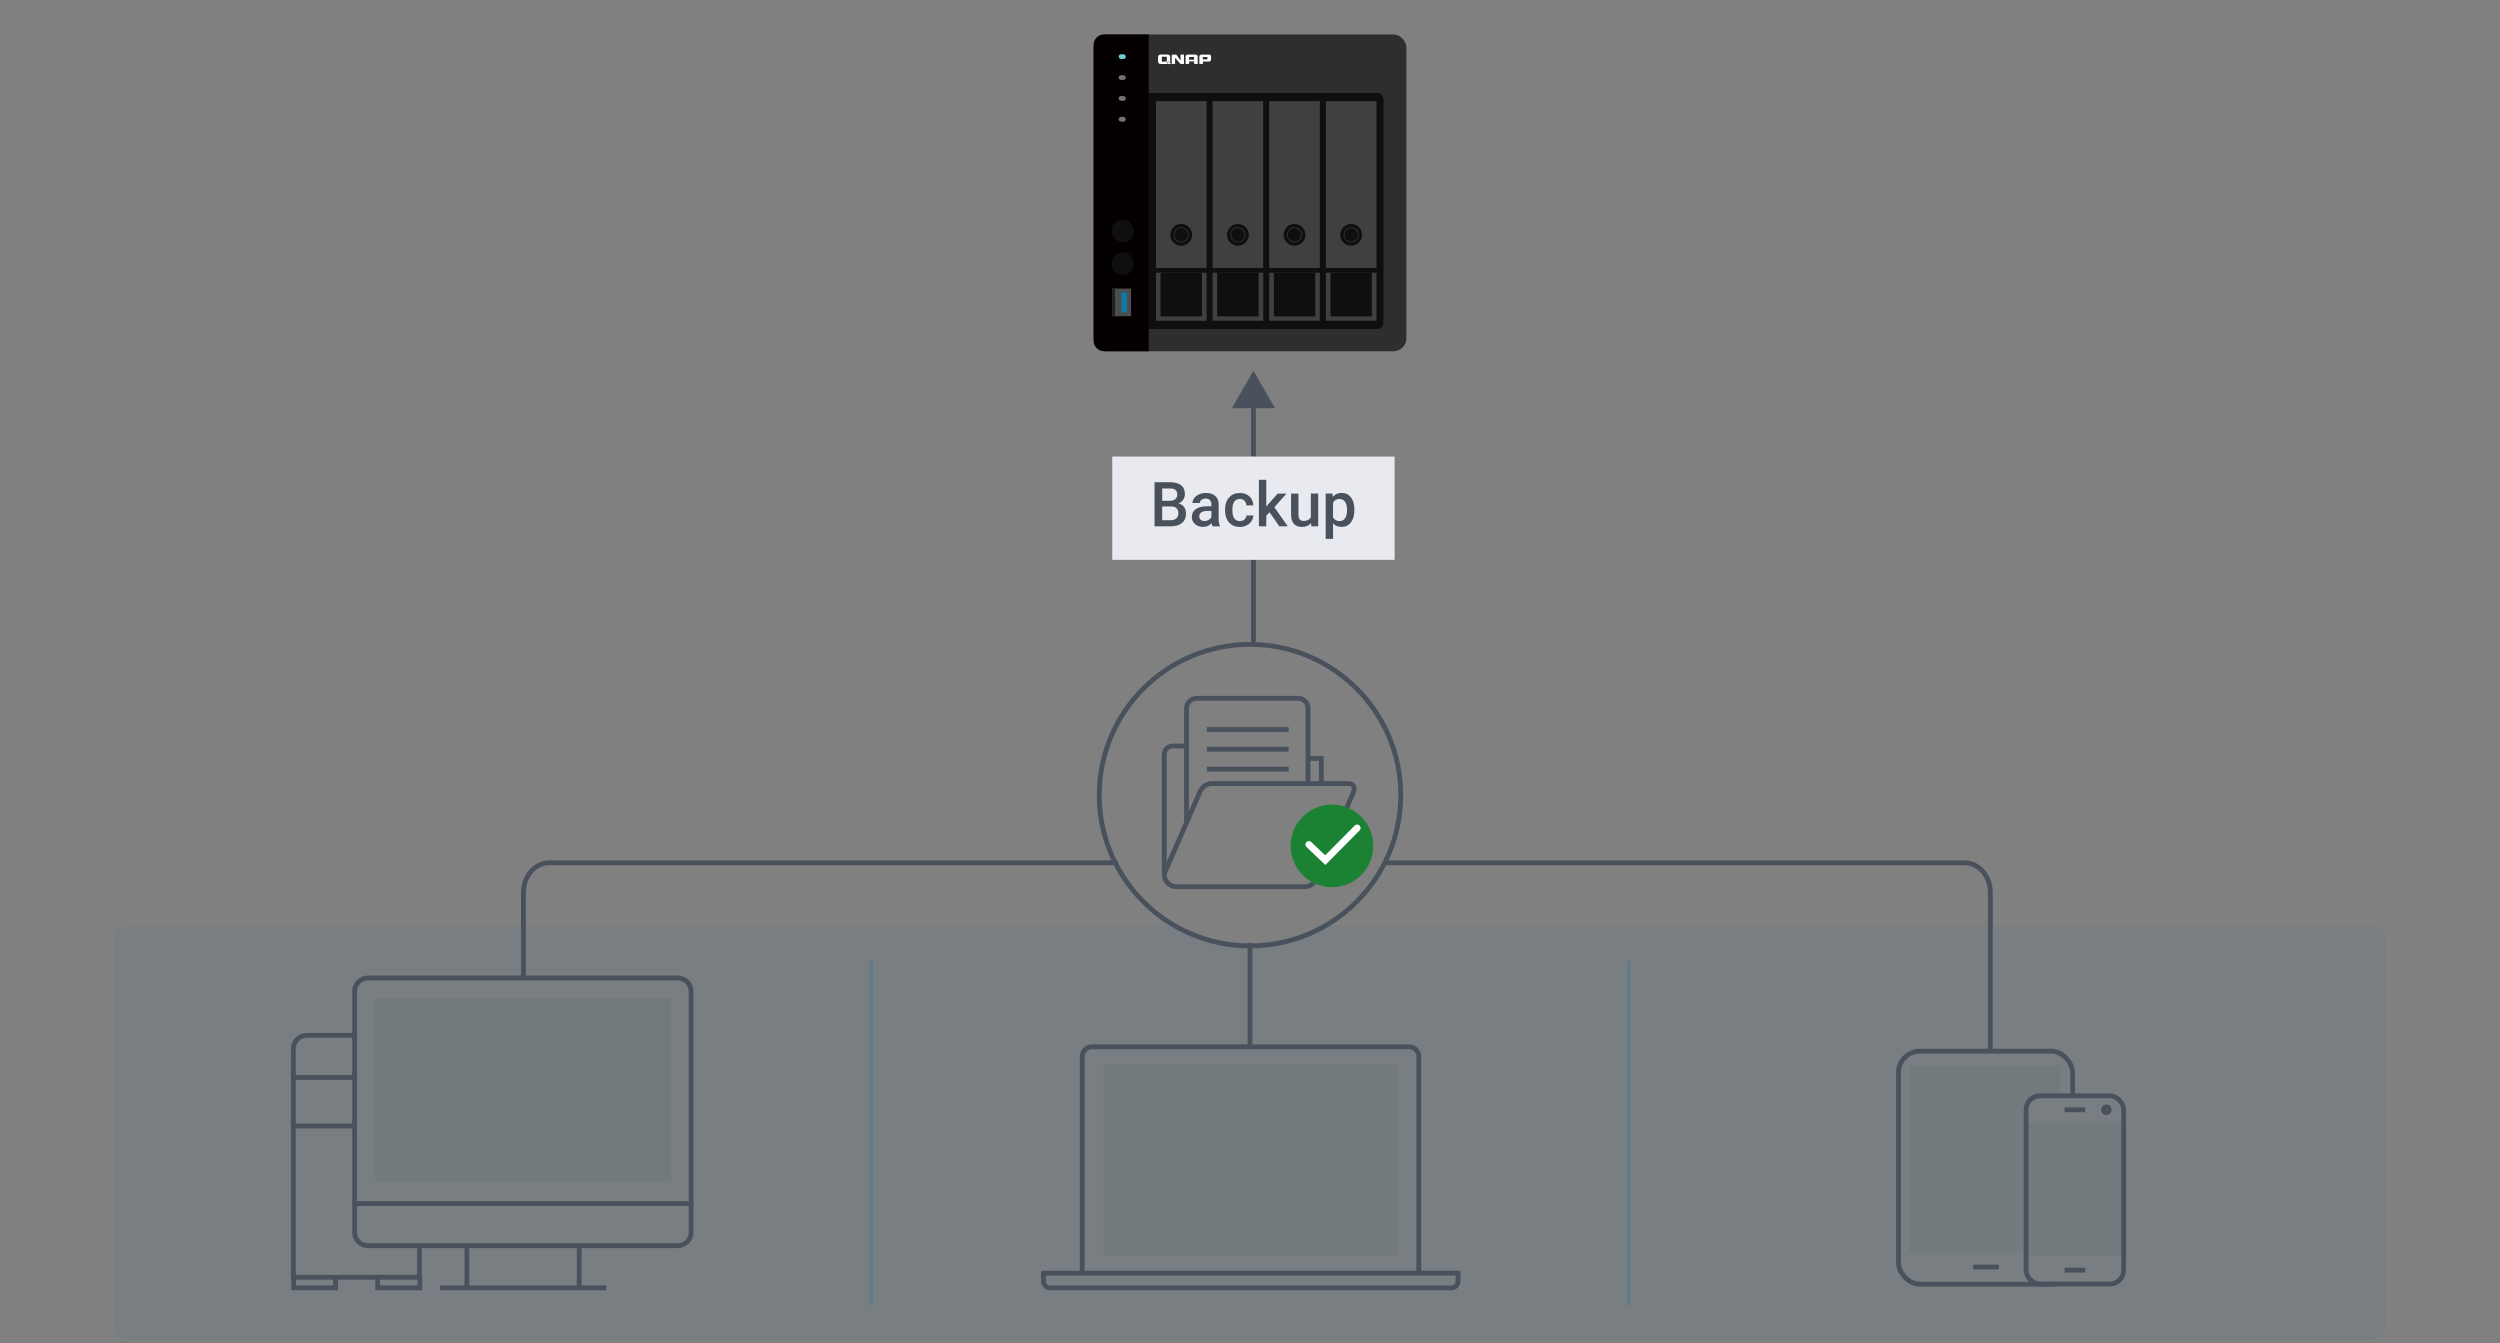<?xml version="1.0" encoding="UTF-8"?>
<svg id="_圖層_1" data-name="圖層 1" xmlns="http://www.w3.org/2000/svg" xmlns:xlink="http://www.w3.org/1999/xlink" viewBox="0 0 726 390">
  <rect x="0" y="0" width="726" height="390" fill="#808080" stroke="none"/>
  <defs>
    <style>
      .cls-1 {
        fill: #0d7aa9;
      }

      .cls-2 {
        fill: #75c8d5;
      }

      .cls-3 {
        fill: #fff;
      }

      .cls-4 {
        fill: #e8eaef;
      }

      .cls-5 {
        fill: #4c4d4f;
      }

      .cls-6, .cls-7, .cls-8, .cls-9, .cls-10 {
        fill: none;
      }

      .cls-11 {
        fill: #1f2123;
      }

      .cls-12 {
        fill: #404040;
      }

      .cls-7 {
        opacity: .4;
        stroke: #39749d;
      }

      .cls-7, .cls-9 {
        stroke-miterlimit: 10;
      }

      .cls-13, .cls-14 {
        isolation: isolate;
      }

      .cls-15 {
        fill: #2e2e2f;
      }

      .cls-14 {
        opacity: .1;
      }

      .cls-14, .cls-16 {
        fill: #49515c;
      }

      .cls-8 {
        stroke: #fff;
        stroke-linecap: round;
        stroke-width: 2px;
      }

      .cls-17 {
        fill: #0f0f0f;
      }

      .cls-18 {
        fill: #717274;
      }

      .cls-9 {
        stroke: #0f0f0f;
      }

      .cls-19 {
        fill: #39749d;
        opacity: .1;
      }

      .cls-20 {
        fill: #1c8233;
      }

      .cls-21 {
        fill: #040000;
      }

      .cls-10 {
        stroke: #49515c;
        stroke-width: 1.4px;
      }

      .cls-22 {
        clip-path: url(#clippath);
      }
    </style>
    <clipPath id="clippath">
      <path class="cls-6" d="M592.44,372.74c-2.27,0-4.06-1.85-4.06-4.06v-46.51c0-2.27,1.85-4.06,4.06-4.06h12.55v-14.11h-55.71v70h55.71v-1.32h-12.55v.06Z"/>
    </clipPath>
  </defs>
  <path class="cls-19" d="M689,269h-306.3c-5.92,2.99-12.61,4.69-19.7,4.69s-13.78-1.7-19.7-4.69H37c-2.21,0-4,1.79-4,4v112c0,2.21,1.79,4,4,4h652c2.21,0,4-1.79,4-4v-112c0-2.21-1.79-4-4-4Z"/>
  <g>
    <polyline class="cls-10" points="109.67 370.91 109.67 374 121.91 374 121.91 370.91"/>
    <polyline class="cls-10" points="85.29 370.91 85.29 374 97.43 374 97.43 370.91"/>
    <path class="cls-10" d="M102.98,300.66h-13.88c-2.16,0-3.91,1.75-3.91,3.91v66.35h36.62v-9.16"/>
    <line class="cls-10" x1="85.29" y1="312.9" x2="102.98" y2="312.9"/>
    <line class="cls-10" x1="168.2" y1="374" x2="168.2" y2="361.76"/>
    <line class="cls-10" x1="135.59" y1="361.76" x2="135.59" y2="374"/>
    <line class="cls-10" x1="127.77" y1="374" x2="176.02" y2="374"/>
    <path class="cls-10" d="M200.81,349.52h-97.83v8.33c0,2.16,1.75,3.91,3.91,3.91h89.9c2.16,0,3.91-1.75,3.91-3.91v-8.33h.12Z"/>
    <path class="cls-10" d="M102.98,349.21v-61.3c0-2.16,1.75-3.91,3.91-3.91h89.9c2.16,0,3.91,1.75,3.91,3.91v62.03"/>
    <rect class="cls-14" x="108.95" y="289.86" width="85.99" height="53.59"/>
    <line class="cls-10" x1="85.29" y1="326.99" x2="102.98" y2="326.99"/>
  </g>
  <g>
    <rect class="cls-14" x="588.5" y="326.3" width="28.22" height="38.44"/>
    <g id="_圖層_11" data-name=" 圖層 11">
      <circle class="cls-10" cx="611.69" cy="322.29" r=".84"/>
      <line class="cls-10" x1="599.56" y1="368.86" x2="605.54" y2="368.86"/>
      <line class="cls-10" x1="599.56" y1="322.29" x2="605.54" y2="322.29"/>
      <rect class="cls-10" x="588.38" y="318.23" width="28.33" height="54.64" rx="4" ry="4"/>
    </g>
    <g class="cls-22">
      <g>
        <rect class="cls-14" x="554.61" y="309.38" width="43.82" height="54.22"/>
        <rect class="cls-10" x="551.32" y="305.26" width="50.57" height="67.67" rx="6.25" ry="6.25"/>
        <line class="cls-10" x1="573.02" y1="367.96" x2="580.49" y2="367.96"/>
      </g>
    </g>
  </g>
  <g>
    <path class="cls-10" d="M314.27,369.71v-62.93c0-1.5,1.29-2.78,2.78-2.78h92.2c1.5,0,2.78,1.29,2.78,2.78v62.82"/>
    <rect class="cls-14" x="320.4" y="309.2" width="85.4" height="55.32"/>
    <path class="cls-10" d="M302.59,369.71h120.82v2.36c0,1.07-.86,1.93-1.93,1.93h-116.53c-1.07,0-1.93-.86-1.93-1.93v-2.9.54h-.43,0Z"/>
  </g>
  <line class="cls-7" x1="253" y1="279" x2="253" y2="379"/>
  <line class="cls-7" x1="473" y1="279" x2="473" y2="379"/>
  <g>
    <rect class="cls-15" x="317.59" y="10" width="90.82" height="92" rx="3.76" ry="3.76"/>
    <path class="cls-17" d="M333.37,26.99h66.58c1,0,1.82.82,1.82,1.82v64.91c0,1-.82,1.82-1.82,1.82h-66.58V26.99h0Z"/>
    <path class="cls-21" d="M333.59,10h-12.99c-1.66,0-3.01,1.35-3.01,3.01v85.98c0,1.66,1.35,3.01,3.01,3.01h12.99V10Z"/>
    <path class="cls-3" d="M342.8,17.42s-.02.03-.05.02c0,0-.02,0-.03-.02-.18-.27-.85-1.2-1.06-1.49h0s0,0-.01-.01c0,0,0,0,0,0-.05-.05-.13-.07-.22-.07h-.84c-.11,0-.19.03-.24.09-.06.06-.09.14-.09.24h0v2.39h.98s0-1.26,0-1.63c0-.02.02-.06.1-.05,0,0,.03,0,.04.02.19.3,1.43,1.66,1.43,1.66h1.02v-2.72h-.99v1.58h0ZM338.23,17.62c.33.21.91.62,1.1.98h.75c-.12-.22-.56-.76-1.84-.98ZM351.51,15.98c-.11-.08-.26-.13-.48-.13h0-1.97c-.25,0-.44.05-.57.16-.13.11-.2.24-.2.42h0v2.14h1.04v-.71h1.68c.46,0,.68-.18.68-.55v-.87c0-.21-.06-.36-.17-.45h0ZM350.62,17.25h-1.32v-.7h1.32v.7ZM347.59,16c-.13-.11-.32-.16-.57-.16h-1.97c-.25,0-.44.05-.57.16-.14.11-.2.25-.2.43v2.13h1.04v-.73h1.45v.73h1.04v-2.13c0-.19-.07-.33-.2-.43h0ZM346.75,17.34h-1.45v-.79h1.45v.79ZM338.45,17.9h-1.05v-1.43h1.45v1.2c.44.14.73.31.94.48.03-.08.05-.18.05-.28v-1.32c0-.45-.26-.69-.8-.72h-1.84c-.6,0-.89.24-.89.72v1.32c0,.48.3.72.89.72h1.74c.09,0,.16,0,.23-.02-.16-.23-.46-.47-.73-.65h0Z"/>
    <rect class="cls-2" x="324.85" y="15.76" width="2.08" height="1.38" rx=".68" ry=".68"/>
    <rect class="cls-18" x="324.85" y="21.83" width="2.08" height="1.38" rx=".68" ry=".68"/>
    <rect class="cls-18" x="324.85" y="27.89" width="2.08" height="1.38" rx=".68" ry=".68"/>
    <rect class="cls-18" x="324.85" y="33.95" width="2.08" height="1.38" rx=".68" ry=".68"/>
    <g>
      <rect class="cls-5" x="322.95" y="83.8" width="5.52" height="8.03"/>
      <rect class="cls-11" x="322.95" y="83.8" width=".86" height="8.03"/>
      <rect class="cls-1" x="325.71" y="84.94" width="1.53" height="5.76"/>
    </g>
    <g>
      <rect class="cls-12" x="335.69" y="29.37" width="14.7" height="48.47"/>
      <rect class="cls-12" x="335.69" y="79.2" width="14.7" height="13.95"/>
      <circle class="cls-17" cx="343.03" cy="68.2" r="2"/>
      <circle class="cls-9" cx="343.03" cy="68.2" r="2.67"/>
      <rect class="cls-17" x="337.02" y="79.2" width="12.03" height="12.68"/>
    </g>
    <g>
      <rect class="cls-12" x="385.03" y="29.37" width="14.7" height="48.47"/>
      <rect class="cls-12" x="385.03" y="79.2" width="14.7" height="13.95"/>
      <circle class="cls-17" cx="392.38" cy="68.2" r="2"/>
      <circle class="cls-9" cx="392.38" cy="68.2" r="2.67"/>
      <rect class="cls-17" x="386.37" y="79.2" width="12.03" height="12.68"/>
    </g>
    <g>
      <rect class="cls-12" x="368.58" y="29.37" width="14.7" height="48.47"/>
      <rect class="cls-12" x="368.58" y="79.2" width="14.7" height="13.95"/>
      <circle class="cls-17" cx="375.93" cy="68.2" r="2"/>
      <circle class="cls-9" cx="375.93" cy="68.2" r="2.67"/>
      <rect class="cls-17" x="369.92" y="79.2" width="12.03" height="12.68"/>
    </g>
    <g>
      <rect class="cls-12" x="352.14" y="29.37" width="14.7" height="48.47"/>
      <rect class="cls-12" x="352.14" y="79.2" width="14.7" height="13.95"/>
      <circle class="cls-17" cx="359.48" cy="68.2" r="2"/>
      <circle class="cls-9" cx="359.48" cy="68.2" r="2.67"/>
      <rect class="cls-17" x="353.47" y="79.2" width="12.03" height="12.68"/>
    </g>
    <rect class="cls-17" x="322.78" y="63.82" width="6.52" height="6.52" rx="3.19" ry="3.19"/>
    <rect class="cls-17" x="322.78" y="73.32" width="6.52" height="6.52" rx="3.19" ry="3.19"/>
  </g>
  <path class="cls-10" d="M401.61,250.55h168.85c4.17,0,7.54,3.84,7.54,8.59v46.19"/>
  <path class="cls-10" d="M152,284.33v-25.19c0-4.74,3.38-8.59,7.54-8.59h165.02"/>
  <line class="cls-10" x1="363" y1="273.88" x2="363" y2="304.33"/>
  <g>
    <circle class="cls-10" cx="363" cy="230.91" r="43.78"/>
    <g>
      <polyline class="cls-10" points="379.8 220.26 383.71 220.26 383.71 227.56"/>
      <path class="cls-10" d="M341.87,257.51c-2.06.1-3.77-1.57-3.77-3.57v-34.89c0-1.32,1.08-2.4,2.4-2.4h4.11"/>
      <path class="cls-10" d="M390.68,235.53l2.43-5.68c.49-1.27-.2-2.3-1.52-2.3h-39.79c-1.32,0-2.79,1.03-3.28,2.3l-10.47,23.98"/>
      <path class="cls-10" d="M341.67,257.51h37.2c1.42,0,2.74-.88,3.33-2.2"/>
      <path class="cls-10" d="M344.56,238.86v-33.18c0-1.57,1.27-2.89,2.89-2.89h29.51c1.57,0,2.89,1.27,2.89,2.89v21.93"/>
      <line class="cls-10" x1="350.48" y1="211.85" x2="374.22" y2="211.85"/>
      <line class="cls-10" x1="350.48" y1="217.57" x2="374.22" y2="217.57"/>
      <line class="cls-10" x1="350.48" y1="223.35" x2="374.22" y2="223.35"/>
    </g>
    <circle class="cls-20" cx="386.8" cy="245.64" r="12"/>
    <path id="_路径_107548" data-name="路径 107548" class="cls-8" d="M380.1,245.25l4.76,4.54,9.25-9.34"/>
  </g>
  <g>
    <line class="cls-10" x1="364" y1="116.71" x2="364" y2="187.5"/>
    <polygon class="cls-16" points="357.72 118.55 364 107.67 370.28 118.55 357.72 118.55"/>
  </g>
  <rect class="cls-4" x="323" y="132.58" width="82" height="30"/>
  <g class="cls-13">
    <path class="cls-16" d="M335.28,152.84v-12.8h4.39c1.45,0,2.55.29,3.3.87s1.13,1.44,1.13,2.59c0,.59-.16,1.11-.47,1.58s-.78.83-1.39,1.09c.69.19,1.23.54,1.6,1.06.38.52.57,1.14.57,1.87,0,1.2-.38,2.12-1.16,2.77s-1.87.97-3.31.97h-4.67ZM337.5,145.43h2.18c.69,0,1.23-.16,1.62-.47.39-.31.58-.76.58-1.33,0-.63-.18-1.09-.54-1.37s-.92-.42-1.68-.42h-2.16v3.6ZM337.5,147.07v4h2.47c.7,0,1.24-.17,1.63-.52s.59-.83.59-1.44c0-1.33-.68-2.01-2.04-2.04h-2.65Z"/>
    <path class="cls-16" d="M352.11,152.84c-.09-.18-.18-.48-.25-.89-.68.71-1.51,1.06-2.5,1.06s-1.73-.27-2.34-.82-.91-1.22-.91-2.02c0-1.01.38-1.79,1.13-2.33.75-.54,1.83-.81,3.23-.81h1.31v-.62c0-.49-.14-.88-.41-1.18-.28-.29-.69-.44-1.26-.44-.49,0-.88.12-1.2.36-.31.24-.47.55-.47.93h-2.14c0-.52.17-1.01.52-1.46.35-.45.82-.81,1.41-1.07s1.26-.39,1.99-.39c1.11,0,2,.28,2.66.84.66.56,1,1.35,1.02,2.36v4.29c0,.86.12,1.54.36,2.05v.15h-2.18ZM349.76,151.31c.42,0,.82-.1,1.19-.31s.65-.48.84-.83v-1.79h-1.15c-.79,0-1.39.14-1.78.41s-.6.66-.6,1.17c0,.41.14.74.41.98.27.24.64.37,1.09.37Z"/>
    <path class="cls-16" d="M360.07,151.31c.53,0,.98-.15,1.33-.46s.54-.7.56-1.15h2.01c-.02.59-.21,1.14-.55,1.66-.35.51-.81.92-1.41,1.22s-1.23.45-1.92.45c-1.33,0-2.38-.43-3.16-1.29s-1.17-2.05-1.17-3.57v-.22c0-1.45.39-2.61,1.16-3.48.77-.87,1.83-1.3,3.16-1.3,1.13,0,2.05.33,2.76.99.71.66,1.08,1.53,1.12,2.6h-2.01c-.02-.54-.21-.99-.56-1.34s-.79-.53-1.33-.53c-.69,0-1.22.25-1.6.75-.38.5-.57,1.26-.57,2.28v.34c0,1.03.19,1.8.56,2.31.37.51.91.76,1.61.76Z"/>
    <path class="cls-16" d="M368.68,148.76l-.95.98v3.1h-2.14v-13.5h2.14v7.79l.67-.83,2.63-2.96h2.57l-3.53,3.96,3.91,5.54h-2.47l-2.82-4.08Z"/>
    <path class="cls-16" d="M380.74,151.91c-.63.74-1.52,1.11-2.67,1.11-1.03,0-1.81-.3-2.34-.9s-.8-1.48-.8-2.62v-6.16h2.14v6.13c0,1.21.5,1.81,1.5,1.81s1.74-.37,2.1-1.12v-6.83h2.14v9.51h-2.01l-.05-.93Z"/>
    <path class="cls-16" d="M393.31,148.18c0,1.47-.33,2.64-1,3.52-.67.88-1.56,1.31-2.69,1.31-1.04,0-1.88-.34-2.5-1.03v4.51h-2.14v-13.17h1.97l.09.97c.63-.76,1.48-1.14,2.56-1.14,1.16,0,2.07.43,2.73,1.3.66.87.99,2.06.99,3.6v.13ZM391.18,148c0-.95-.19-1.7-.57-2.26s-.92-.83-1.62-.83c-.87,0-1.5.36-1.88,1.08v4.22c.39.74,1.02,1.11,1.9,1.11.68,0,1.21-.27,1.6-.82.38-.55.58-1.38.58-2.49Z"/>
  </g>
</svg>